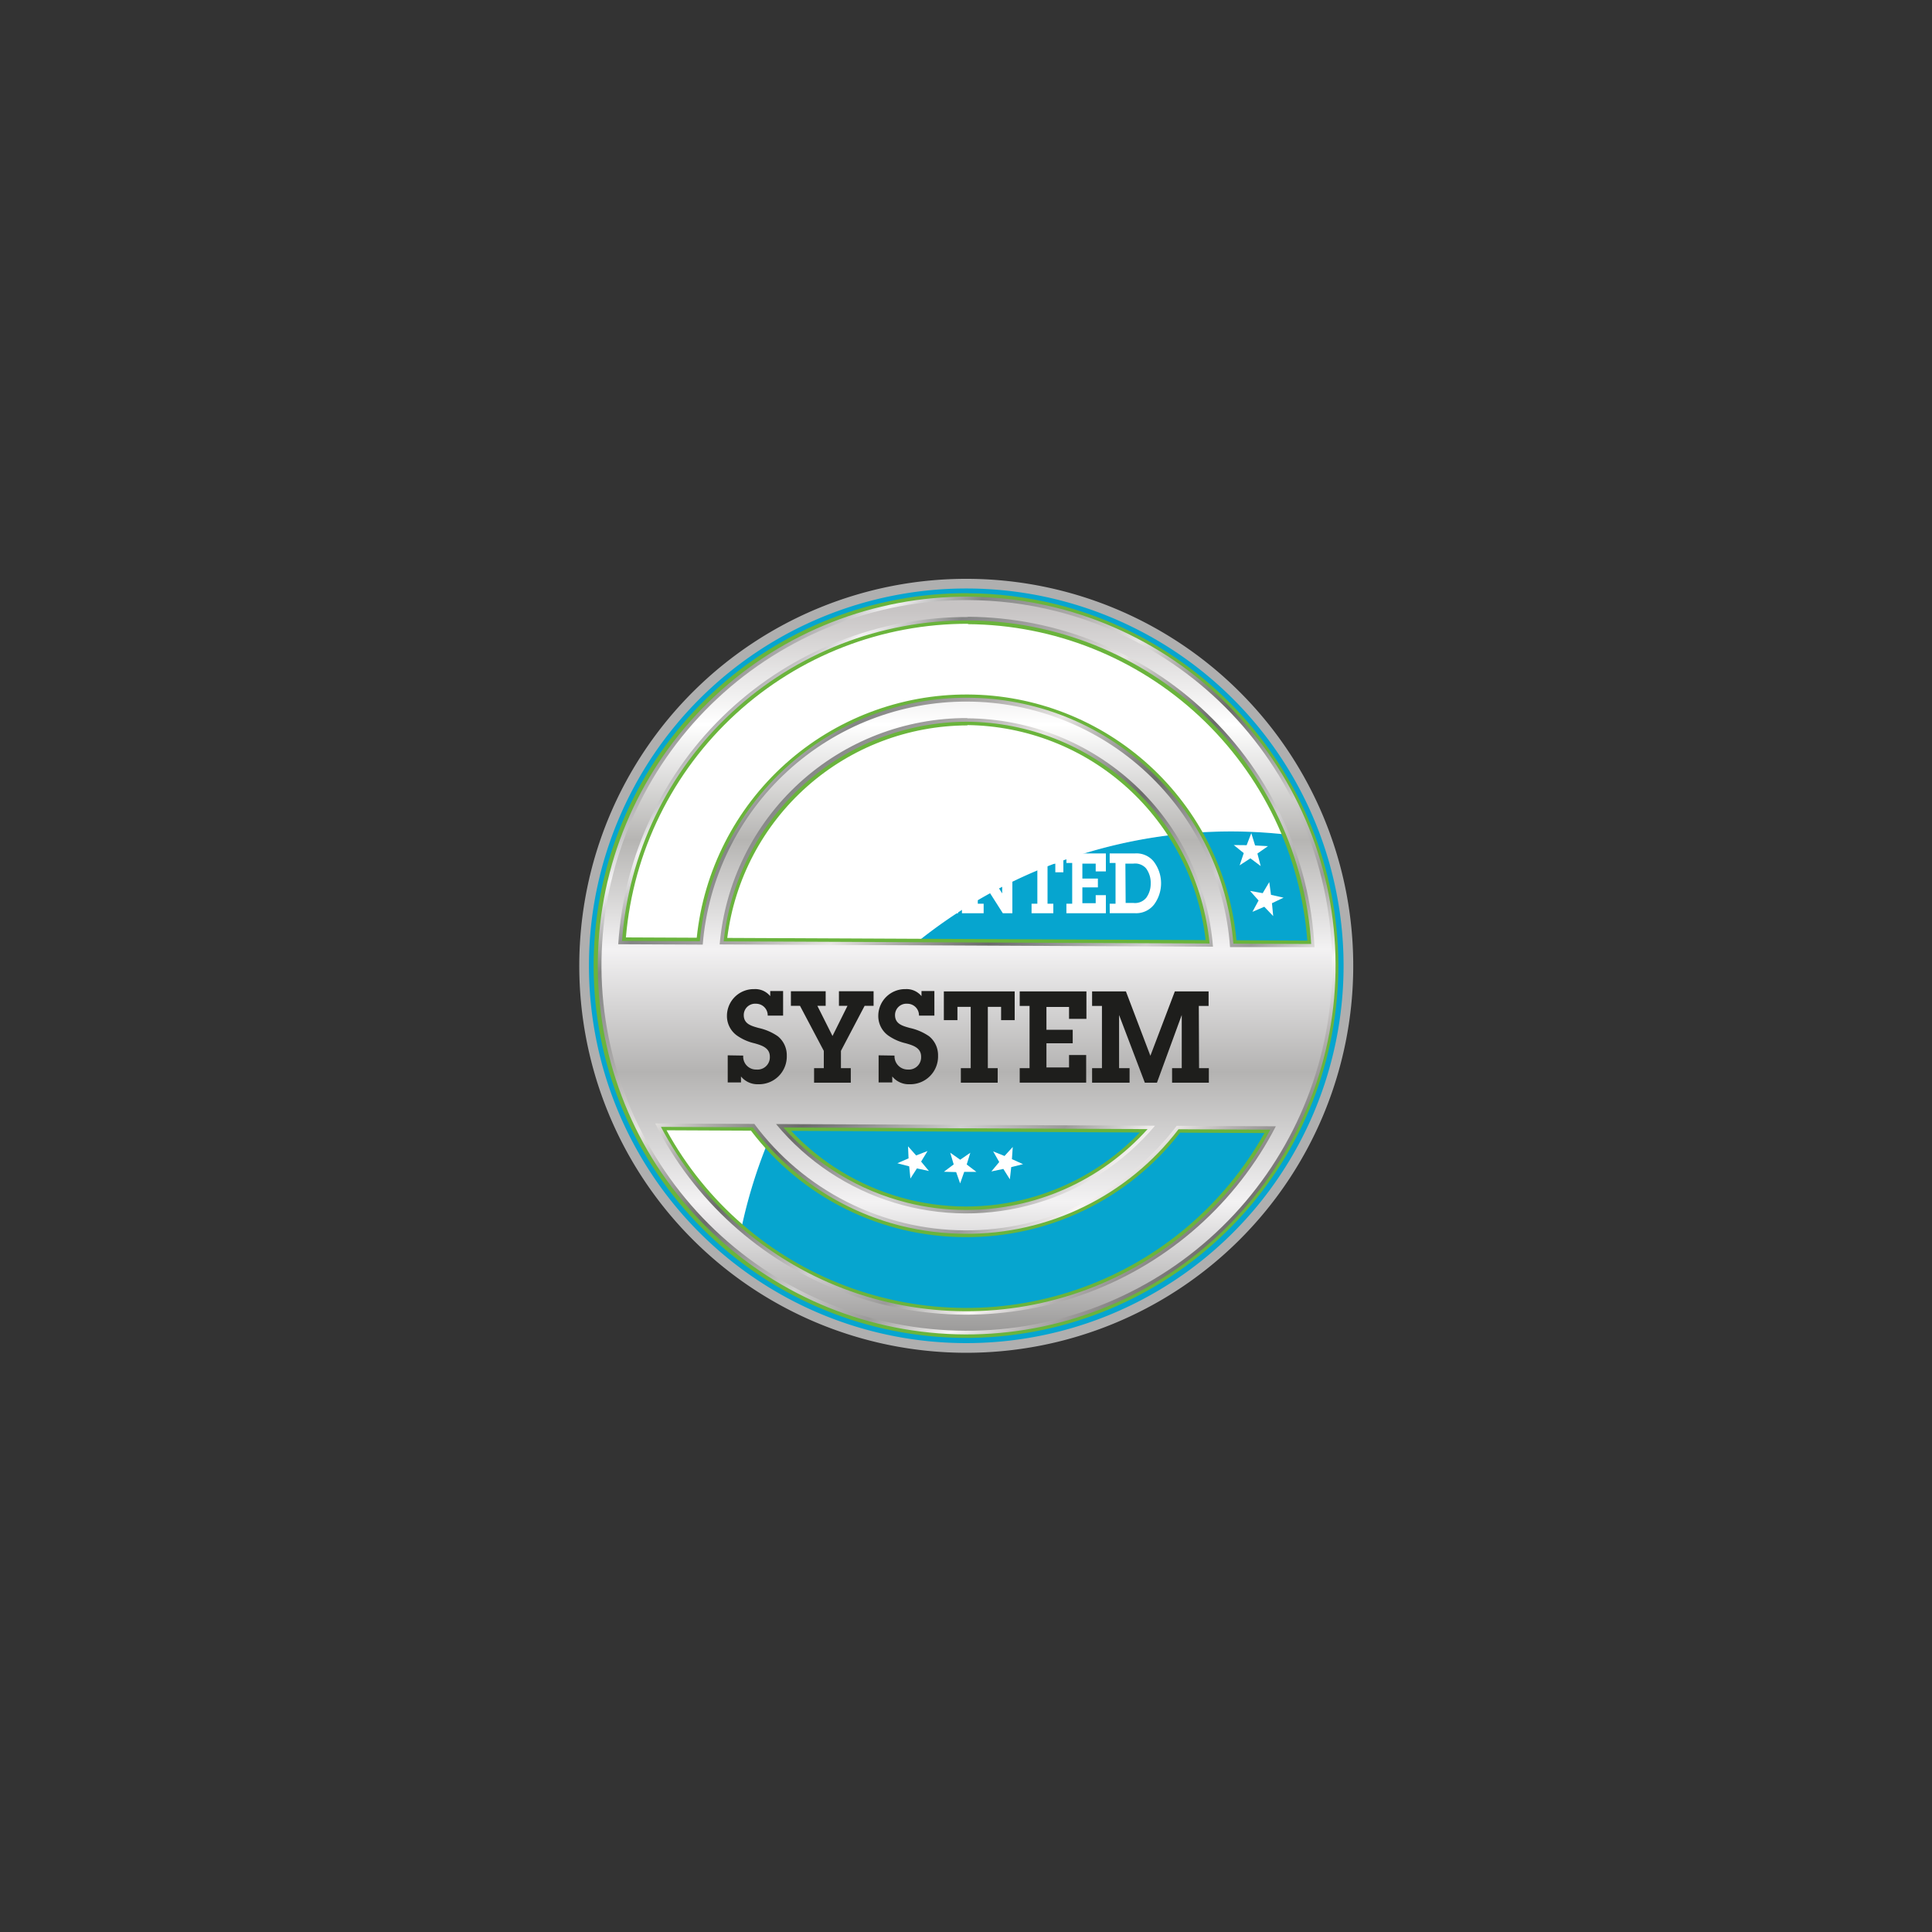 <svg id="Livello_1" data-name="Livello 1" xmlns="http://www.w3.org/2000/svg" viewBox="0 0 300 300"><rect x="0" y="0" width="300" height="300" fill="#333333" stroke="none"/><defs><clipPath id="clip-path-7"><path class="cls-2" transform="rotate(-76 145.854 146.263)" d="M91.12 93.9h109.45v104.72H91.12z"/></clipPath><clipPath id="clip-path-2"><path class="cls-2" transform="rotate(-76 143.5 143.59)" d="M86.74 88.3h113.49v110.58H86.74z"/></clipPath><clipPath id="clip-path-3"><path class="cls-2" transform="rotate(-90 149.675 142.135)" d="M100.45 82.3h99.79v119.63h-99.79z"/></clipPath><clipPath id="clip-path-10"><path class="cls-2" d="m120.5 174.54 58.85.26a38.36 38.36 0 0 1-58.85-.26m29.35 16.51a41 41 0 0 0 32.87-16.23l15.39.07a54.13 54.13 0 0 1-96.37-.44l15.39.07a41 41 0 0 0 32.72 16.53m.36-79.51A38.48 38.48 0 0 1 188.35 147l-76.6-.35a38.48 38.48 0 0 1 38.46-35.15m.08-15.73a54.22 54.22 0 0 1 53.83 51.3l-13.12-.01a41.06 41.06 0 0 0-81.88-.38L96 146.62a54.24 54.24 0 0 1 54.31-50.81m0-2.63a56.73 56.73 0 1 0 13.52 1.68 56.79 56.79 0 0 0-13.52-1.68"/></clipPath><clipPath id="clip-path"><path class="cls-2" transform="rotate(-76 145.854 146.263)" d="M91.12 93.9h109.45v104.72H91.12z"/></clipPath><clipPath id="clip-path-8"><path class="cls-2" d="m122.85 175.6 54.14.25a37.34 37.34 0 0 1-54.14-.25m27 16.5a41.87 41.87 0 0 0 33.39-16.22l13.1.06a53.05 53.05 0 0 1-92.84-.43l13.11.06a41.83 41.83 0 0 0 33.24 16.53m.36-79.51a37.7 37.7 0 0 1 37 33.39l-74.28-.34a37.69 37.69 0 0 1 37.29-33m.07-15.72A53.22 53.22 0 0 1 203 146.06l-11-.06a42.11 42.11 0 0 0-83.81-.39l-11-.05a53.22 53.22 0 0 1 53.16-48.7m0-4.75A57.82 57.82 0 1 0 164 93.83a57.91 57.91 0 0 0-13.73-1.71"/></clipPath><clipPath id="clip-path-9"><path class="cls-2" d="m121.65 175.07 56.54.26a37.81 37.81 0 0 1-28.32 12.55 37.25 37.25 0 0 1-9-1.12 38 38 0 0 1-19.24-11.69m28.2 16.51A41.32 41.32 0 0 0 183 175.35l14.26.06a53.6 53.6 0 0 1-94.63-.43l14.26.07a41.35 41.35 0 0 0 23 15.29 42.19 42.19 0 0 0 10 1.24m.36-79.51a38.1 38.1 0 0 1 37.57 34.44l-75.45-.34a38.1 38.1 0 0 1 37.88-34.1m.07-15.73a53.64 53.64 0 0 1 53.28 50.24l-12.08-.05a41.58 41.58 0 0 0-82.85-.38l-12.08-.05a53.64 53.64 0 0 1 53.73-49.76m0-3.69a57.28 57.28 0 1 0 13.6 1.69 57.39 57.39 0 0 0-13.6-1.69"/></clipPath><linearGradient id="Unbenannter_Verlauf_5" x1="-241.33" y1="624.34" x2="-240.33" y2="624.34" gradientTransform="matrix(-111.8 0 0 111.8 -26774.1 -69651.89)" gradientUnits="userSpaceOnUse"><stop offset="0" stop-color="#c7c4c4"/><stop offset=".16" stop-color="#fff"/><stop offset=".32" stop-color="#b6b5b3"/><stop offset=".47" stop-color="#f3f2f3"/><stop offset=".64" stop-color="#b4b3b2"/><stop offset=".82" stop-color="#f3f2f3"/><stop offset=".93" stop-color="#bebdbd"/><stop offset="1" stop-color="#9b9a99"/></linearGradient><linearGradient id="Unbenannter_Verlauf_3" x1="-243.01" y1="624.55" x2="-242.01" y2="624.55" gradientTransform="matrix(0 115.66 115.66 0 -72083.92 28199.92)" gradientUnits="userSpaceOnUse"><stop offset="0" stop-color="#6ab43c"/><stop offset=".2" stop-color="#6ab43c"/><stop offset=".41" stop-color="#6ab43c"/><stop offset=".62" stop-color="#6ab43c"/><stop offset=".83" stop-color="#6ab43c"/><stop offset="1" stop-color="#6ab43c"/></linearGradient><linearGradient id="Unbenannter_Verlauf_2" x1="-241.24" y1="624.06" x2="-240.24" y2="624.06" gradientTransform="matrix(-98.68 0 0 98.68 -23606.05 -61439.38)" gradientUnits="userSpaceOnUse"><stop offset="0" stop-color="#74706d"/><stop offset="1" stop-color="#0a0909"/></linearGradient><linearGradient id="Unbenannter_Verlauf_10" x1="-243.03" y1="624.53" x2="-242.03" y2="624.53" gradientTransform="matrix(0 114.36 114.36 0 -71271.31 27886.31)" gradientUnits="userSpaceOnUse"><stop offset="0" stop-color="#999898"/><stop offset=".05" stop-color="#c7c6c7"/><stop offset=".08" stop-color="#f3f2f3"/><stop offset=".09" stop-color="#eae9ea"/><stop offset=".14" stop-color="#a1a1a1"/><stop offset=".16" stop-color="#848585"/><stop offset=".27" stop-color="#afadac"/><stop offset=".28" stop-color="#b7b5b4"/><stop offset=".35" stop-color="#e8e6e4"/><stop offset=".41" stop-color="#afaeac"/><stop offset=".47" stop-color="#7e7e7c"/><stop offset=".5" stop-color="#6b6b6a"/><stop offset=".54" stop-color="#838383"/><stop offset=".63" stop-color="#c2c1c1"/><stop offset=".65" stop-color="#d0cfd0"/><stop offset=".75" stop-color="#9b9a99"/><stop offset=".79" stop-color="#c4c3c2"/><stop offset=".84" stop-color="#f8f5f4"/><stop offset=".91" stop-color="#b3b0b0"/><stop offset=".97" stop-color="#848282"/><stop offset="1" stop-color="#727070"/></linearGradient><style>.cls-2{fill:none}.cls-9{fill:#fff}.cls-19{fill:#1e1e1c}</style><mask id="mask" x="67.16" y="64.25" width="166.37" height="155.73" maskUnits="userSpaceOnUse"><g style="clip-path:url(#clip-path)"><path transform="rotate(-76 143.5 143.59)" d="M86.74 88.3h113.49v110.58H86.74z"/><g style="isolation:isolate"><g style="clip-path:url(#clip-path-2)"><g style="clip-path:url(#clip-path-3)"><path transform="rotate(-89.74 150.339 142.118)" style="fill:url(#Unbenannter_Verlauf_2)" d="M72.86 59.29h154.97v165.66H72.86z"/></g></g></g></g></mask></defs><g id="PATENTED_SYSTEM" data-name="PATENTED SYSTEM"><path d="M208.63 150.24a58.59 58.59 0 1 1-58.32-58.86 58.58 58.58 0 0 1 58.32 58.86" style="stroke:#afafaf;stroke-miterlimit:10;stroke-width:3px;fill:#fff"/><path d="M208.63 150.24a58.59 58.59 0 1 1-58.32-58.86 58.58 58.58 0 0 1 58.32 58.86" style="fill:#06a5cf"/><path class="cls-9" d="M151.61 118h1.89l-1.5 1.17.54 1.82-1.54-1.09-1.59 1.1.56-1.82-1.51-1.18h1.9l.63-1.79zm6.72 1 1.64.4-1.54.7.13 1.69-1.15-1.25-1.56.64.83-1.47-1.09-1.29 1.66.34.88-1.44zm5.59 2 1.35.61-1.44.36-.17 1.47-.78-1.26-1.44.29.95-1.13-.73-1.28 1.37.56 1-1.09zm-20.09-3.78.87 1.45 1.66-.32-1.1 1.28.81 1.48-1.56-.66-1.15 1.24.14-1.69-1.53-.72 1.64-.38zm-5.92 2.19 1 1.09 1.37-.54-.74 1.28.95 1.14-1.45-.31-.79 1.25-.15-1.47-1.44-.37 1.35-.6zM199.31 139.39l-1.95-.44-.27-1.98-1.02 1.72-1.96-.35 1.32 1.49-.95 1.76 1.84-.79 1.38 1.45-.19-2 1.8-.86zM196.89 131.39l-2-.11-.59-1.91-.72 1.87-2-.02 1.55 1.25-.64 1.9 1.67-1.09 1.6 1.2-.51-1.94 1.64-1.15zM193.15 123.86l-1.99.23-.9-1.78-.4 1.95-1.98.32 1.74.98-.32 1.97 1.48-1.35 1.78.91-.83-1.81 1.42-1.42zM102.66 139.82l-.21 1.99 1.4-1.43 1.83.81-.93-1.77 1.33-1.49-1.97.34-1-1.73-.29 1.97-1.96.43 1.8.88zM104.99 132.13l-.53 1.93 1.61-1.18 1.67 1.1-.63-1.9 1.56-1.24h-2l-.7-1.87-.61 1.9-2 .09 1.63 1.17zM108.58 124.89l-.85 1.82 1.79-.9 1.46 1.36-.3-1.97 1.75-.97-1.97-.33-.39-1.96-.91 1.77-1.99-.24 1.41 1.42z"/><path d="M114.37 194.81A57.3 57.3 0 0 1 150.3 92.65a57.49 57.49 0 0 1 53.52 37.5 77.7 77.7 0 0 0-89.45 64.66" style="fill-opacity:.18;fill:#fff"/><g style="mask:url(#mask)"><path class="cls-9" d="M114.37 194.81A57.3 57.3 0 0 1 150.3 92.65a57.49 57.49 0 0 1 53.52 37.5 77.7 77.7 0 0 0-89.45 64.66" style="clip-path:url(#clip-path-7)"/></g><g style="clip-path:url(#clip-path-8)"><path transform="rotate(-44.74 149.347 152.7)" style="fill:url(#Unbenannter_Verlauf_3)" d="M64.15 66.55h170.43v172.31H64.15z"/></g><g style="clip-path:url(#clip-path-9)"><path transform="rotate(-44.74 149.497 152.095)" style="fill:url(#Unbenannter_Verlauf_10)" d="M64.57 66.43h169.88v171.35H64.57z"/></g><g style="clip-path:url(#clip-path-10)"><path transform="rotate(-89.74 149.648 151.51)" style="fill:url(#Unbenannter_Verlauf_5)" d="M75.49 76.19h148.33v150.65H75.49z"/></g><path class="cls-9" d="m148.47 182-1.9-.05 1.52-1.14-.54-1.82 1.55 1.09 1.57-1.08-.56 1.82 1.51 1.15h-1.9l-.63 1.79zm7.33-.49-1.86.39 1.22-1.46-.94-1.65 1.76.71 1.28-1.4-.13 1.89 1.73.78-1.84.46-.21 1.89zM141.37 183l-.19-1.89-1.84-.48 1.74-.76L141 178l1.26 1.42 1.77-.69-1 1.64 1.21 1.46-1.86-.4zM123 132.53a3.4 3.4 0 0 1 2.2.61 3 3 0 0 1 1 2.42 3.26 3.26 0 0 1-.8 2.18 2.51 2.51 0 0 1-2.11.86h-1.13v1.73h.9v1.48h-3.37v-1.48h.89V134h-.89v-1.48zm.12 4.47a1.37 1.37 0 0 0 1.06-.31 1.57 1.57 0 0 0 .45-1.13 1.42 1.42 0 0 0-.52-1.14 1.51 1.51 0 0 0-1.06-.28h-.87V137zM131.91 140.51h.92l-.49-1.39h-2.91l-.47 1.39h.89v1.3h-3.37v-1.48h.88l2.41-6.32h-.92v-1.48h2.77l2.9 7.8h.88v1.48h-3.49zm-1-5.94-1 3.18H132zM139.71 140.33h.9v1.48h-3.38v-1.48h.91v-6.23h-1.22v1.35h-1.25v-2.92h6.51v2.92h-1.25v-1.35h-1.22zM142.65 140.33h.9V134h-.9v-1.48h6.12v2.79h-1.57v-1.21h-2.08v2.32h2.41v1.37h-2.41v2.46h2.08V139h1.57v2.81h-6.12zM157.2 141.81h-1.48l-3.89-6.11v4.63h.91v1.48h-3.37v-1.48h.89V134h-.89v-1.48h2.31l3.94 6.21V134h-.9v-1.48h3.37V134h-.89zM162.66 140.33h.9v1.48h-3.38v-1.48h.9v-6.23h-1.22v1.35h-1.25v-2.92h6.51v2.92h-1.25v-1.35h-1.21zM165.59 140.33h.9V134h-.9v-1.48h6.13v2.79h-1.58v-1.21h-2.07v2.32h2.41v1.37h-2.41v2.46h2.07V139h1.58v2.81h-6.13zM172.31 140.33h.91V134h-.91v-1.48h3.93a3.44 3.44 0 0 1 2.88 1.22 5.56 5.56 0 0 1 .11 6.68 3.52 3.52 0 0 1-3 1.38h-3.91zm2.48-.12H176a2.25 2.25 0 0 0 2-.82 3.68 3.68 0 0 0 .68-2.2 3.75 3.75 0 0 0-.72-2.35 2.26 2.26 0 0 0-1.95-.74h-1.26z"/><path class="cls-19" d="M115.41 163.91a2 2 0 0 0 2.07 2.17 1.91 1.91 0 0 0 2.06-2c0-1.41-1.32-1.77-2.39-2.08a7.69 7.69 0 0 1-2.74-1.22 3.73 3.73 0 0 1-1.53-3.1 4.16 4.16 0 0 1 4.23-4.09 3 3 0 0 1 2.49 1.09v-.79h2v3.81h-2.39a1.8 1.8 0 0 0-1.82-1.84 1.76 1.76 0 0 0-1.9 1.76c0 1.4 1.22 1.69 2.29 2a8.36 8.36 0 0 1 3 1.29 3.77 3.77 0 0 1 1.39 3 4.31 4.31 0 0 1-4.43 4.45 3.3 3.3 0 0 1-2.68-1.21v.93H113v-4.21zM130.58 165.86h1.53v2.26h-5.7v-2.26h1.51v-2.68l-3.7-7h-1.41v-2.26h5.4v2.26h-1.29l2.35 4.69 2.33-4.69h-1.33v-2.26h5.38v2.26h-1.39l-3.68 7zM138.9 163.91a2.06 2.06 0 0 0 2.08 2.17 1.91 1.91 0 0 0 2.05-2c0-1.41-1.31-1.77-2.39-2.08a7.76 7.76 0 0 1-2.74-1.22 3.72 3.72 0 0 1-1.52-3.1 4.16 4.16 0 0 1 4.23-4.09 3 3 0 0 1 2.48 1.09v-.79h2v3.81h-2.39a1.8 1.8 0 0 0-1.82-1.84 1.76 1.76 0 0 0-1.9 1.76c0 1.4 1.21 1.69 2.29 2a8.44 8.44 0 0 1 3 1.29 3.77 3.77 0 0 1 1.39 3 4.31 4.31 0 0 1-4.43 4.45 3.28 3.28 0 0 1-2.68-1.21v.93h-2.12v-4.21zM153.39 165.86h1.53v2.26h-5.72v-2.26h1.53v-9.52h-2.06v2.07h-2.11v-4.47h11v4.47h-2.11v-2.07h-2.06zM158.34 165.86h1.53v-9.66h-1.53v-2.26h10.36v4.27H166v-1.85h-3.51v3.54h4.08v2.1h-4.08v3.75H166v-1.93h2.66v4.29h-10.32zM186.19 165.86h1.52v2.26H182v-2.26h1.5v-8.25l-3.85 10.51h-1.88l-4-10.51v8.25h1.63v2.26h-5.82v-2.26h1.53v-9.66h-1.53v-2.26h5.25l3.8 10 3.8-10h5.24v2.26h-1.52z"/></g></svg>